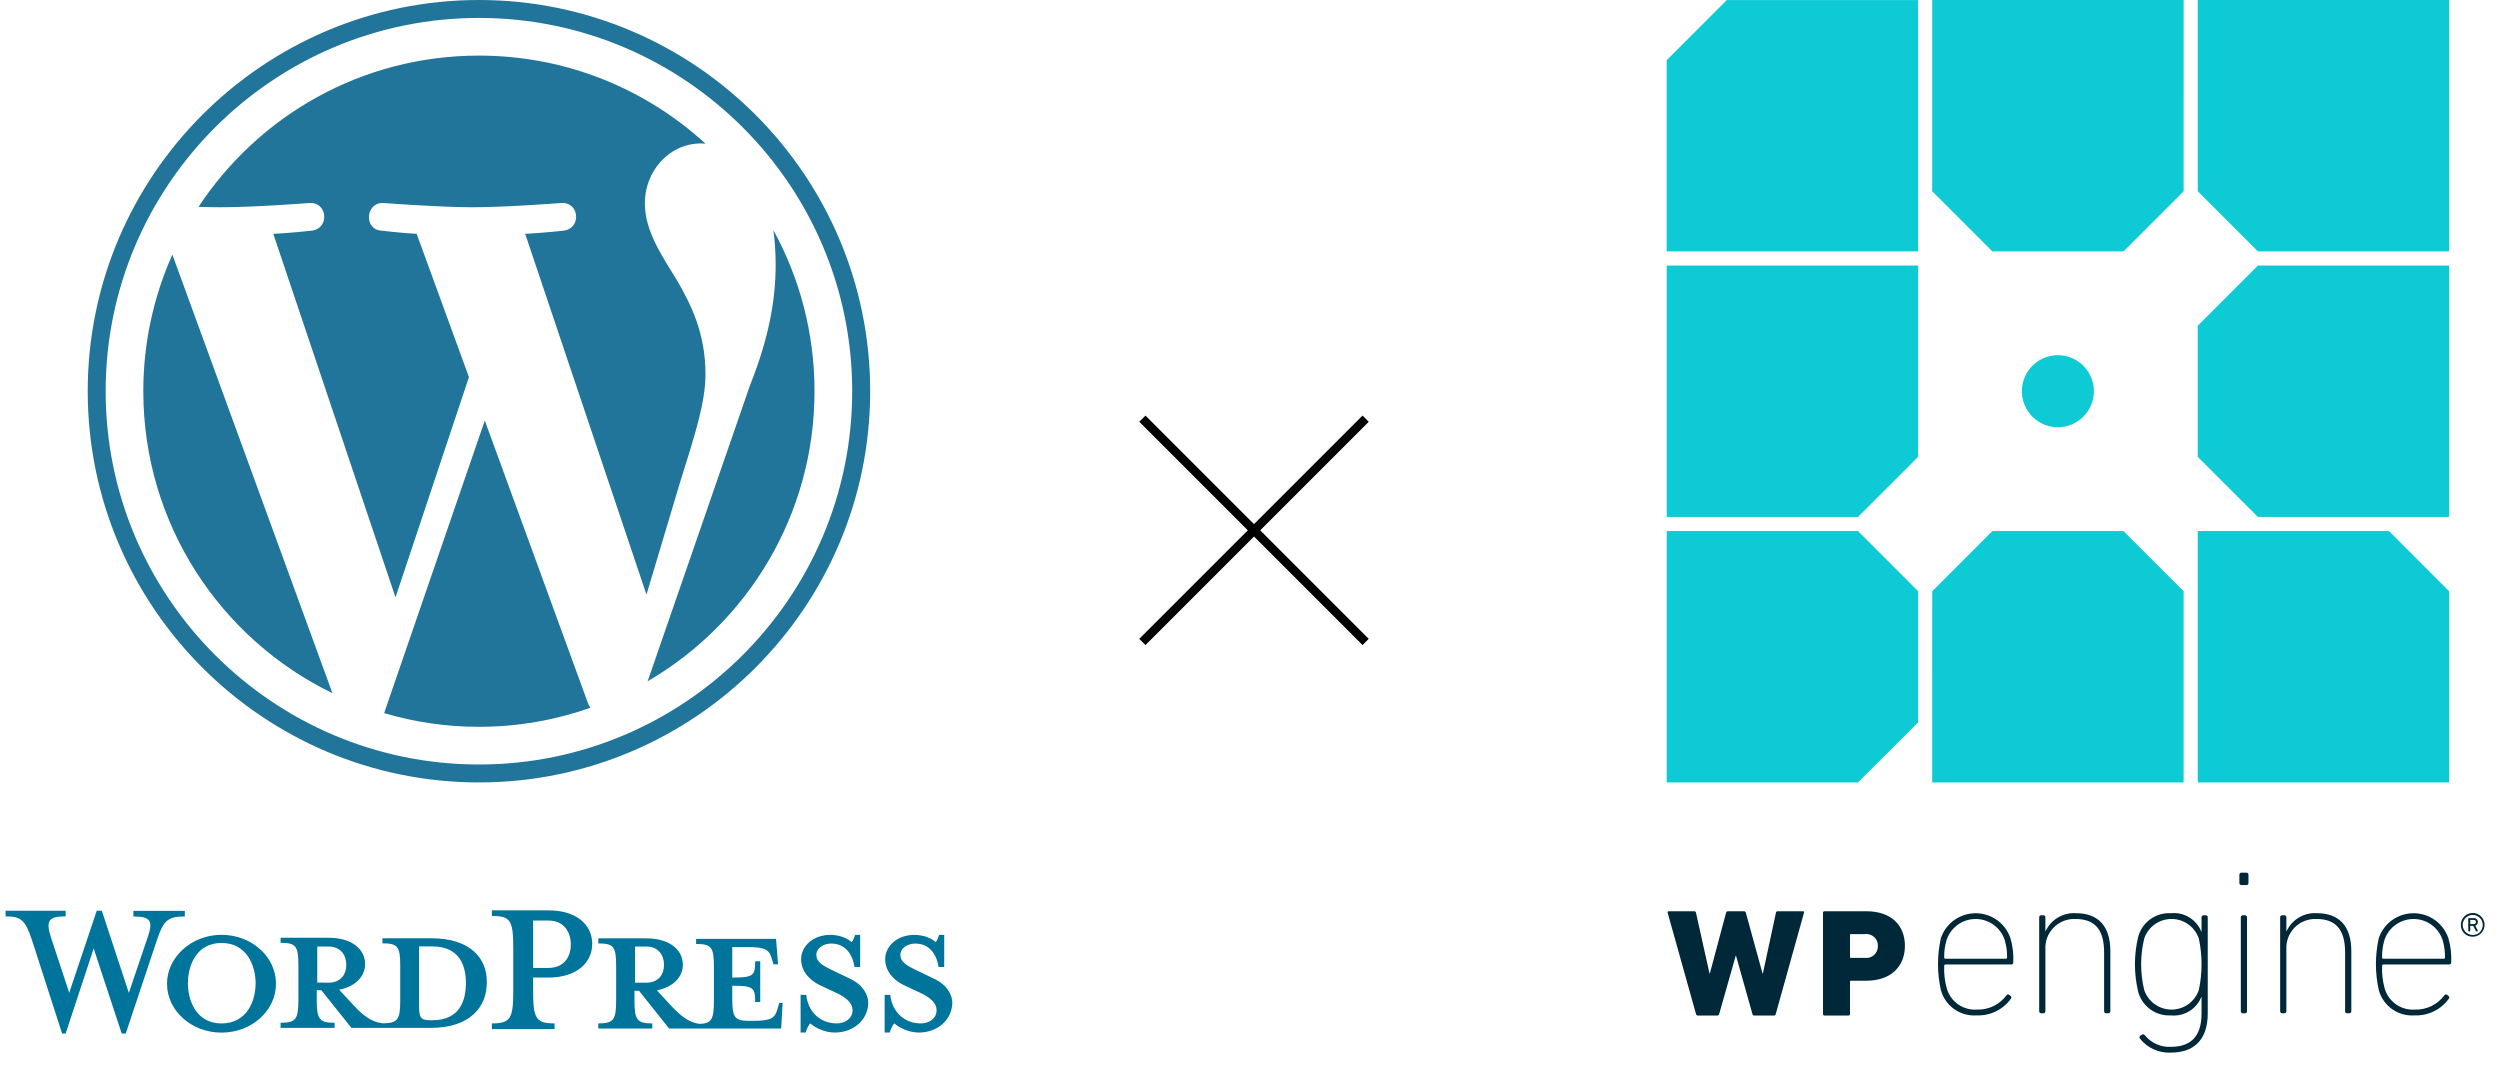 <svg width="114" height="49" viewBox="0 0 114 49" fill="none" xmlns="http://www.w3.org/2000/svg">
<g clip-path="url(#clip0_1459_38540)">
<path d="M62.273 19.092L52.091 29.274" stroke="black" stroke-width="0.4"/>
<path d="M62.273 29.273L52.091 19.091" stroke="black" stroke-width="0.4"/>
<path d="M88.109 35.68H99.573V26.959L96.831 24.217H90.851L88.111 26.959L88.109 35.68Z" fill="#0ECAD4"/>
<path d="M102.96 12.109L100.217 14.852V20.832L102.96 23.573H111.68V12.109H102.96Z" fill="#0ECAD4"/>
<path d="M99.574 0H88.109V8.722L90.851 11.464H96.831L99.573 8.722L99.574 0Z" fill="#0ECAD4"/>
<path d="M111.679 35.68V26.959L108.939 24.217H100.217V35.68L111.679 35.68Z" fill="#0ECAD4"/>
<path d="M78.742 0.002L76 2.745V11.465H87.464V0.002H78.742Z" fill="#0ECAD4"/>
<path d="M100.217 0V8.722L102.96 11.464H111.679V0H100.217Z" fill="#0ECAD4"/>
<path d="M93.84 19.482C93.515 19.482 93.197 19.385 92.927 19.205C92.657 19.024 92.447 18.768 92.322 18.468C92.198 18.168 92.165 17.838 92.229 17.519C92.292 17.201 92.449 16.908 92.678 16.678C92.908 16.449 93.201 16.292 93.519 16.229C93.838 16.166 94.168 16.198 94.468 16.322C94.768 16.447 95.025 16.657 95.205 16.927C95.385 17.197 95.482 17.515 95.482 17.839C95.482 18.055 95.439 18.269 95.357 18.468C95.274 18.667 95.153 18.848 95.001 19.001C94.848 19.153 94.667 19.274 94.468 19.357C94.269 19.439 94.055 19.482 93.84 19.482Z" fill="#0ECAD4"/>
<path d="M87.466 12.109H76.002V23.573H84.723L87.466 20.832V12.109Z" fill="#0ECAD4"/>
<path d="M87.466 26.959L84.723 24.217H76.002V35.681H84.723L87.466 32.941V26.959Z" fill="#0ECAD4"/>
<path d="M80.002 46.309C79.981 46.311 79.96 46.305 79.943 46.292C79.926 46.279 79.915 46.26 79.911 46.239L79.163 43.581H79.149L78.394 46.239C78.391 46.26 78.379 46.279 78.362 46.292C78.346 46.305 78.324 46.311 78.303 46.309H77.429C77.408 46.311 77.387 46.305 77.37 46.292C77.353 46.279 77.342 46.26 77.338 46.239L76.045 41.623C76.037 41.581 76.052 41.553 76.1 41.553H77.248C77.258 41.552 77.269 41.553 77.279 41.556C77.289 41.558 77.299 41.563 77.308 41.57C77.316 41.576 77.323 41.584 77.328 41.593C77.334 41.603 77.337 41.613 77.338 41.623L77.954 44.393H77.968L78.709 41.623C78.712 41.602 78.724 41.584 78.74 41.571C78.757 41.558 78.778 41.551 78.8 41.553H79.52C79.541 41.551 79.562 41.557 79.579 41.57C79.596 41.583 79.608 41.602 79.611 41.623L80.373 44.393H80.387L80.982 41.623C80.984 41.603 80.994 41.584 81.009 41.571C81.025 41.558 81.045 41.552 81.065 41.553H82.213C82.221 41.552 82.23 41.553 82.238 41.557C82.246 41.56 82.254 41.566 82.259 41.573C82.264 41.581 82.267 41.589 82.267 41.598C82.268 41.607 82.266 41.616 82.262 41.623L80.974 46.239C80.97 46.261 80.957 46.281 80.939 46.294C80.921 46.307 80.898 46.313 80.875 46.309H80.002Z" fill="#002838"/>
<path d="M83.199 46.308C83.19 46.309 83.18 46.308 83.172 46.304C83.163 46.301 83.155 46.296 83.148 46.289C83.142 46.283 83.136 46.275 83.133 46.266C83.13 46.257 83.129 46.248 83.129 46.239V41.623C83.129 41.614 83.13 41.604 83.133 41.595C83.136 41.587 83.142 41.579 83.148 41.572C83.155 41.565 83.163 41.56 83.172 41.557C83.18 41.554 83.19 41.552 83.199 41.553H85.101C86.262 41.553 86.864 42.21 86.864 43.133C86.864 44.043 86.255 44.721 85.101 44.721H84.402C84.396 44.72 84.39 44.72 84.385 44.722C84.379 44.724 84.374 44.727 84.37 44.731C84.366 44.735 84.363 44.74 84.361 44.746C84.359 44.751 84.359 44.757 84.36 44.763V46.238C84.361 46.248 84.359 46.257 84.356 46.266C84.353 46.274 84.347 46.282 84.341 46.289C84.334 46.295 84.326 46.301 84.317 46.304C84.309 46.307 84.299 46.309 84.29 46.308L83.199 46.308ZM85.632 43.133C85.635 43.056 85.621 42.98 85.591 42.909C85.56 42.838 85.515 42.775 85.457 42.724C85.4 42.672 85.332 42.634 85.258 42.612C85.185 42.59 85.107 42.584 85.031 42.595H84.401C84.396 42.594 84.39 42.595 84.385 42.596C84.379 42.598 84.374 42.601 84.37 42.605C84.366 42.609 84.363 42.614 84.361 42.62C84.359 42.625 84.359 42.631 84.36 42.637V43.637C84.359 43.643 84.359 43.648 84.361 43.654C84.363 43.66 84.366 43.664 84.37 43.669C84.374 43.673 84.379 43.676 84.385 43.678C84.39 43.679 84.396 43.68 84.401 43.679H85.031C85.108 43.689 85.186 43.683 85.26 43.66C85.333 43.637 85.401 43.598 85.459 43.546C85.516 43.494 85.561 43.43 85.591 43.359C85.621 43.288 85.635 43.211 85.632 43.134" fill="#002838"/>
<path d="M88.505 45.15C88.329 44.368 88.329 43.556 88.505 42.774C88.618 42.444 88.832 42.157 89.116 41.954C89.4 41.752 89.74 41.643 90.09 41.643C90.439 41.643 90.779 41.752 91.063 41.954C91.347 42.157 91.561 42.444 91.674 42.774C91.78 43.135 91.825 43.511 91.806 43.886C91.806 43.9 91.804 43.913 91.799 43.925C91.794 43.938 91.786 43.949 91.776 43.958C91.766 43.967 91.754 43.973 91.742 43.977C91.729 43.981 91.716 43.983 91.702 43.981H88.712C88.674 43.981 88.656 44.009 88.656 44.047C88.64 44.387 88.678 44.728 88.769 45.056C88.85 45.354 89.031 45.614 89.282 45.793C89.533 45.972 89.839 46.058 90.146 46.037C90.407 46.047 90.666 45.992 90.901 45.879C91.136 45.765 91.34 45.596 91.495 45.386C91.502 45.376 91.51 45.366 91.521 45.359C91.532 45.352 91.544 45.347 91.557 45.346C91.569 45.344 91.582 45.345 91.594 45.349C91.606 45.352 91.618 45.359 91.627 45.368L91.683 45.415C91.694 45.422 91.703 45.431 91.709 45.442C91.716 45.453 91.72 45.466 91.721 45.478C91.722 45.491 91.719 45.504 91.715 45.516C91.71 45.528 91.703 45.538 91.693 45.547C91.517 45.79 91.284 45.986 91.014 46.118C90.744 46.25 90.446 46.313 90.146 46.301C89.781 46.33 89.418 46.231 89.118 46.021C88.819 45.811 88.602 45.503 88.505 45.15M91.467 43.717C91.474 43.718 91.482 43.717 91.49 43.715C91.497 43.712 91.504 43.708 91.509 43.703C91.514 43.697 91.519 43.691 91.521 43.683C91.523 43.676 91.524 43.668 91.523 43.66C91.528 43.396 91.493 43.132 91.419 42.877C91.329 42.595 91.152 42.349 90.913 42.175C90.674 42 90.386 41.906 90.09 41.906C89.793 41.906 89.505 42 89.266 42.175C89.027 42.349 88.85 42.595 88.76 42.877C88.686 43.132 88.65 43.396 88.656 43.66C88.654 43.668 88.655 43.676 88.658 43.683C88.66 43.691 88.664 43.697 88.67 43.703C88.675 43.708 88.682 43.712 88.689 43.715C88.697 43.717 88.705 43.718 88.712 43.717H91.467Z" fill="#002838"/>
<path d="M96.043 46.206C96.03 46.207 96.018 46.205 96.006 46.201C95.994 46.196 95.983 46.19 95.974 46.181C95.966 46.172 95.959 46.161 95.954 46.149C95.95 46.138 95.948 46.125 95.948 46.112V43.433C95.948 42.377 95.515 41.905 94.637 41.905C94.454 41.898 94.271 41.929 94.101 41.996C93.93 42.063 93.776 42.166 93.647 42.296C93.518 42.427 93.418 42.583 93.353 42.754C93.288 42.925 93.26 43.108 93.27 43.291V46.111C93.27 46.124 93.269 46.136 93.264 46.148C93.26 46.16 93.252 46.17 93.244 46.179C93.235 46.188 93.224 46.195 93.212 46.2C93.2 46.204 93.188 46.206 93.175 46.205H93.081C93.068 46.206 93.056 46.204 93.044 46.2C93.032 46.195 93.022 46.188 93.013 46.179C93.004 46.17 92.997 46.16 92.992 46.148C92.988 46.136 92.986 46.124 92.987 46.111V41.83C92.986 41.817 92.988 41.805 92.992 41.793C92.997 41.781 93.004 41.77 93.013 41.762C93.022 41.753 93.032 41.746 93.044 41.741C93.056 41.737 93.068 41.735 93.081 41.736H93.175C93.188 41.735 93.2 41.737 93.212 41.741C93.224 41.746 93.235 41.753 93.244 41.762C93.252 41.77 93.26 41.781 93.264 41.793C93.269 41.805 93.27 41.817 93.27 41.83V42.462H93.279C93.4 42.202 93.596 41.985 93.841 41.839C94.087 41.693 94.371 41.624 94.656 41.641C95.666 41.641 96.232 42.217 96.232 43.367V46.111C96.232 46.124 96.231 46.136 96.226 46.148C96.222 46.16 96.215 46.17 96.206 46.179C96.197 46.188 96.186 46.195 96.174 46.2C96.163 46.204 96.15 46.206 96.138 46.205L96.043 46.206Z" fill="#002838"/>
<path d="M97.58 47.358C97.572 47.348 97.566 47.337 97.563 47.325C97.56 47.313 97.559 47.3 97.561 47.288C97.562 47.275 97.567 47.264 97.573 47.253C97.58 47.242 97.588 47.233 97.599 47.226L97.674 47.179C97.685 47.172 97.696 47.167 97.709 47.164C97.721 47.162 97.734 47.162 97.746 47.165C97.758 47.168 97.77 47.173 97.78 47.18C97.791 47.187 97.799 47.196 97.806 47.207C97.948 47.383 98.13 47.523 98.337 47.615C98.543 47.706 98.769 47.748 98.995 47.735C99.844 47.735 100.39 47.32 100.39 46.217V45.462H100.381C100.271 45.735 100.075 45.964 99.824 46.115C99.572 46.267 99.278 46.332 98.985 46.302C98.654 46.32 98.326 46.224 98.057 46.03C97.788 45.836 97.593 45.556 97.504 45.236C97.303 44.405 97.303 43.538 97.504 42.708C97.593 42.388 97.788 42.108 98.057 41.914C98.326 41.72 98.654 41.624 98.985 41.642C99.278 41.611 99.572 41.677 99.824 41.828C100.075 41.98 100.271 42.209 100.381 42.482H100.39V41.831C100.39 41.818 100.392 41.805 100.396 41.794C100.4 41.782 100.407 41.771 100.416 41.762C100.425 41.753 100.436 41.746 100.448 41.742C100.46 41.737 100.472 41.735 100.485 41.736H100.579C100.592 41.735 100.604 41.737 100.616 41.742C100.628 41.746 100.638 41.753 100.647 41.762C100.656 41.771 100.663 41.782 100.668 41.794C100.672 41.805 100.674 41.818 100.673 41.831V46.217C100.673 47.452 100.004 47.999 98.995 47.999C98.725 48.013 98.455 47.962 98.209 47.85C97.963 47.739 97.747 47.57 97.58 47.358M100.268 45.141C100.432 44.37 100.432 43.573 100.268 42.802C100.181 42.541 100.014 42.315 99.791 42.154C99.568 41.993 99.301 41.906 99.026 41.905C98.751 41.904 98.483 41.989 98.26 42.148C98.036 42.307 97.867 42.533 97.778 42.792C97.589 43.567 97.589 44.376 97.778 45.15C97.867 45.41 98.036 45.635 98.26 45.794C98.483 45.953 98.751 46.038 99.026 46.038C99.301 46.036 99.568 45.95 99.791 45.789C100.014 45.628 100.181 45.401 100.268 45.141Z" fill="#002838"/>
<path d="M102.209 40.359C102.197 40.36 102.184 40.358 102.173 40.353C102.161 40.349 102.15 40.342 102.141 40.333C102.132 40.324 102.125 40.313 102.121 40.302C102.117 40.29 102.115 40.277 102.115 40.265V39.888C102.115 39.875 102.117 39.862 102.121 39.851C102.125 39.839 102.132 39.828 102.141 39.819C102.15 39.81 102.161 39.803 102.173 39.799C102.184 39.794 102.197 39.792 102.209 39.793H102.436C102.449 39.792 102.461 39.794 102.473 39.799C102.485 39.803 102.495 39.81 102.504 39.819C102.513 39.828 102.52 39.839 102.525 39.85C102.529 39.862 102.531 39.875 102.53 39.888V40.264C102.531 40.276 102.529 40.289 102.525 40.3C102.52 40.312 102.513 40.323 102.504 40.332C102.495 40.341 102.485 40.348 102.473 40.352C102.461 40.357 102.449 40.359 102.436 40.358L102.209 40.359ZM102.275 46.207C102.263 46.208 102.25 46.206 102.239 46.202C102.227 46.197 102.216 46.19 102.207 46.181C102.198 46.172 102.191 46.162 102.187 46.15C102.182 46.138 102.18 46.126 102.181 46.113V41.83C102.18 41.818 102.182 41.805 102.187 41.794C102.191 41.782 102.198 41.771 102.207 41.762C102.216 41.753 102.227 41.746 102.239 41.742C102.25 41.737 102.263 41.736 102.275 41.736H102.37C102.382 41.736 102.395 41.737 102.407 41.742C102.419 41.746 102.429 41.753 102.438 41.762C102.447 41.771 102.454 41.782 102.459 41.794C102.463 41.805 102.465 41.818 102.464 41.83V46.113C102.465 46.126 102.463 46.138 102.459 46.15C102.454 46.162 102.447 46.172 102.438 46.181C102.429 46.19 102.419 46.197 102.407 46.202C102.395 46.206 102.382 46.208 102.37 46.207H102.275Z" fill="#002838"/>
<path d="M107.031 46.206C107.018 46.207 107.006 46.205 106.994 46.201C106.982 46.196 106.972 46.19 106.963 46.181C106.954 46.172 106.947 46.161 106.942 46.149C106.938 46.138 106.936 46.125 106.937 46.112V43.433C106.937 42.377 106.503 41.905 105.626 41.905C105.442 41.898 105.26 41.929 105.089 41.996C104.919 42.063 104.764 42.166 104.635 42.296C104.507 42.426 104.407 42.583 104.342 42.754C104.277 42.925 104.248 43.108 104.258 43.291V46.111C104.259 46.124 104.257 46.136 104.252 46.148C104.248 46.16 104.241 46.17 104.232 46.179C104.223 46.188 104.212 46.195 104.201 46.2C104.189 46.204 104.176 46.206 104.164 46.205H104.069C104.057 46.206 104.044 46.204 104.032 46.2C104.02 46.195 104.01 46.188 104.001 46.179C103.992 46.17 103.985 46.16 103.98 46.148C103.976 46.136 103.974 46.124 103.975 46.111V41.83C103.974 41.817 103.976 41.805 103.98 41.793C103.985 41.781 103.992 41.77 104.001 41.761C104.01 41.753 104.02 41.746 104.032 41.741C104.044 41.737 104.057 41.735 104.069 41.736H104.164C104.176 41.735 104.189 41.737 104.201 41.741C104.212 41.746 104.223 41.753 104.232 41.761C104.241 41.77 104.248 41.781 104.252 41.793C104.257 41.805 104.259 41.817 104.258 41.83V42.462H104.267C104.388 42.202 104.584 41.986 104.829 41.839C105.075 41.693 105.359 41.624 105.644 41.641C106.654 41.641 107.22 42.217 107.22 43.367V46.111C107.22 46.124 107.218 46.136 107.214 46.148C107.209 46.16 107.203 46.17 107.194 46.179C107.185 46.188 107.174 46.195 107.162 46.2C107.151 46.204 107.138 46.206 107.125 46.205L107.031 46.206Z" fill="#002838"/>
<path d="M108.474 45.15C108.298 44.368 108.298 43.556 108.474 42.774C108.587 42.444 108.801 42.157 109.085 41.954C109.369 41.752 109.709 41.643 110.058 41.643C110.407 41.643 110.748 41.752 111.032 41.954C111.316 42.157 111.529 42.444 111.643 42.774C111.749 43.135 111.794 43.511 111.775 43.886C111.775 43.9 111.773 43.913 111.768 43.925C111.762 43.938 111.755 43.949 111.745 43.958C111.735 43.967 111.723 43.973 111.71 43.977C111.698 43.981 111.684 43.983 111.671 43.981H108.681C108.643 43.981 108.624 44.009 108.624 44.047C108.608 44.387 108.647 44.728 108.737 45.056C108.818 45.354 109 45.614 109.251 45.793C109.502 45.972 109.807 46.058 110.114 46.037C110.375 46.047 110.634 45.992 110.869 45.879C111.104 45.765 111.308 45.596 111.463 45.386C111.47 45.375 111.479 45.366 111.489 45.359C111.5 45.352 111.512 45.347 111.525 45.345C111.537 45.344 111.55 45.345 111.562 45.349C111.575 45.352 111.586 45.359 111.595 45.368L111.652 45.415C111.662 45.422 111.671 45.431 111.677 45.443C111.684 45.454 111.687 45.466 111.688 45.479C111.689 45.491 111.687 45.504 111.682 45.516C111.678 45.528 111.67 45.538 111.661 45.547C111.485 45.79 111.252 45.986 110.982 46.118C110.712 46.25 110.414 46.313 110.114 46.301C109.749 46.33 109.386 46.231 109.086 46.021C108.787 45.811 108.57 45.503 108.473 45.15M111.434 43.717C111.442 43.718 111.45 43.717 111.457 43.715C111.465 43.712 111.471 43.708 111.477 43.703C111.482 43.697 111.486 43.691 111.489 43.683C111.491 43.676 111.492 43.668 111.491 43.66C111.496 43.396 111.461 43.132 111.387 42.877C111.297 42.595 111.12 42.349 110.881 42.175C110.642 42 110.353 41.906 110.057 41.906C109.761 41.906 109.473 42 109.234 42.175C108.995 42.349 108.817 42.595 108.727 42.877C108.653 43.132 108.618 43.396 108.623 43.66C108.622 43.668 108.623 43.676 108.626 43.683C108.628 43.691 108.632 43.697 108.638 43.703C108.643 43.708 108.65 43.712 108.657 43.715C108.665 43.717 108.672 43.718 108.68 43.717H111.434Z" fill="#002838"/>
<path d="M112.215 42.172C112.215 42.065 112.247 41.961 112.307 41.872C112.366 41.784 112.451 41.715 112.549 41.674C112.648 41.633 112.757 41.622 112.861 41.643C112.966 41.664 113.062 41.716 113.138 41.791C113.213 41.867 113.265 41.963 113.286 42.068C113.307 42.172 113.296 42.281 113.256 42.38C113.215 42.478 113.146 42.563 113.057 42.622C112.968 42.682 112.864 42.714 112.757 42.714C112.686 42.716 112.614 42.703 112.548 42.677C112.481 42.65 112.42 42.611 112.37 42.56C112.319 42.509 112.279 42.449 112.252 42.382C112.226 42.315 112.213 42.244 112.215 42.172ZM113.212 42.172C113.211 42.082 113.183 41.995 113.132 41.92C113.081 41.846 113.009 41.788 112.926 41.755C112.842 41.721 112.751 41.713 112.663 41.731C112.575 41.75 112.494 41.794 112.431 41.858C112.367 41.922 112.325 42.004 112.308 42.092C112.291 42.181 112.3 42.272 112.335 42.355C112.37 42.438 112.429 42.509 112.504 42.558C112.579 42.608 112.667 42.635 112.757 42.634C112.818 42.636 112.878 42.625 112.934 42.602C112.991 42.579 113.042 42.545 113.084 42.502C113.127 42.458 113.16 42.407 113.182 42.35C113.204 42.293 113.214 42.233 113.212 42.172ZM112.577 42.473C112.574 42.473 112.571 42.473 112.567 42.472C112.564 42.471 112.561 42.469 112.559 42.466C112.556 42.464 112.554 42.461 112.553 42.458C112.552 42.454 112.552 42.451 112.552 42.447V41.891C112.552 41.888 112.552 41.884 112.553 41.881C112.554 41.878 112.556 41.875 112.558 41.872C112.561 41.87 112.564 41.868 112.567 41.867C112.57 41.866 112.574 41.865 112.577 41.866H112.799C112.824 41.863 112.849 41.865 112.872 41.873C112.896 41.881 112.917 41.893 112.936 41.91C112.954 41.927 112.968 41.948 112.977 41.971C112.987 41.993 112.991 42.018 112.99 42.043C112.993 42.08 112.982 42.116 112.961 42.147C112.939 42.177 112.908 42.198 112.872 42.208L112.99 42.444C113.001 42.463 112.99 42.472 112.973 42.472H112.926C112.92 42.471 112.914 42.469 112.909 42.466C112.904 42.462 112.9 42.458 112.898 42.452L112.779 42.219H112.653C112.647 42.219 112.644 42.222 112.644 42.225V42.447C112.644 42.45 112.644 42.454 112.643 42.457C112.642 42.46 112.64 42.463 112.637 42.465C112.635 42.468 112.632 42.47 112.629 42.471C112.626 42.472 112.622 42.472 112.619 42.472L112.577 42.473ZM112.903 42.043C112.903 41.984 112.872 41.948 112.796 41.948H112.653C112.647 41.948 112.644 41.951 112.644 41.954V42.131C112.644 42.136 112.647 42.136 112.653 42.136H112.796C112.872 42.136 112.903 42.102 112.903 42.043V42.043Z" fill="#002838"/>
<path d="M6.535 17.838C6.535 23.896 10.056 29.131 15.16 31.611L7.86 11.61C6.985 13.57 6.534 15.692 6.535 17.838ZM32.17 17.066C32.17 15.175 31.491 13.865 30.908 12.845C30.132 11.585 29.405 10.517 29.405 9.257C29.405 7.85 30.472 6.54 31.975 6.54C32.043 6.54 32.107 6.549 32.173 6.553C29.451 4.058 25.823 2.535 21.839 2.535C16.492 2.535 11.789 5.278 9.052 9.433C9.411 9.444 9.75 9.451 10.037 9.451C11.638 9.451 14.116 9.257 14.116 9.257C14.941 9.209 15.038 10.42 14.214 10.518C14.214 10.518 13.385 10.615 12.462 10.664L18.035 27.24L21.384 17.196L19 10.663C18.176 10.615 17.395 10.517 17.395 10.517C16.57 10.469 16.667 9.208 17.492 9.257C17.492 9.257 20.019 9.451 21.523 9.451C23.123 9.451 25.602 9.257 25.602 9.257C26.427 9.208 26.524 10.42 25.7 10.517C25.7 10.517 24.869 10.615 23.948 10.663L29.479 27.114L31.005 22.013C31.667 19.896 32.17 18.376 32.17 17.066Z" fill="#21759B"/>
<path d="M22.107 19.177L17.516 32.52C18.919 32.933 20.375 33.143 21.839 33.143C23.621 33.143 25.33 32.835 26.921 32.276C26.878 32.209 26.842 32.138 26.812 32.065L22.107 19.177ZM35.267 10.496C35.333 10.984 35.37 11.507 35.37 12.07C35.37 13.623 35.08 15.368 34.207 17.551L29.532 31.067C34.082 28.414 37.142 23.485 37.142 17.839C37.142 15.178 36.463 12.676 35.267 10.496Z" fill="#21759B"/>
<path d="M21.84 0C12.003 0 4 8.002 4 17.839C4 27.677 12.003 35.679 21.84 35.679C31.676 35.679 39.68 27.677 39.68 17.839C39.68 8.002 31.676 0 21.84 0ZM21.84 34.861C12.454 34.861 4.818 27.225 4.818 17.839C4.818 8.454 12.454 0.818 21.84 0.818C31.225 0.818 38.86 8.454 38.86 17.839C38.86 27.225 31.225 34.861 21.84 34.861Z" fill="#21759B"/>
<path fill-rule="evenodd" clip-rule="evenodd" d="M19.668 42.785H17.439V43.016C18.135 43.016 18.251 43.161 18.251 44.038V45.618C18.251 46.501 18.135 46.663 17.439 46.663C16.905 46.593 16.533 46.291 16.045 45.757L15.465 45.13C16.231 44.985 16.649 44.503 16.649 43.969C16.649 43.295 16.069 42.761 14.978 42.761H12.795V42.993C13.492 42.993 13.607 43.138 13.607 44.015V45.594C13.607 46.477 13.492 46.639 12.795 46.639V46.871H15.257V46.639C14.56 46.639 14.444 46.477 14.444 45.594V45.153H14.653L16.023 46.871H19.645C21.433 46.871 22.199 45.919 22.199 44.804C22.223 43.713 21.456 42.784 19.669 42.784L19.668 42.785ZM14.467 44.805V43.161H14.978C15.535 43.161 15.791 43.556 15.791 43.997C15.791 44.439 15.535 44.81 14.978 44.81L14.467 44.805ZM19.714 46.523H19.621C19.18 46.523 19.11 46.407 19.11 45.849V43.157H19.713C21.013 43.157 21.245 44.109 21.245 44.829C21.245 45.595 20.989 46.524 19.713 46.524L19.714 46.523ZM5.875 45.275L6.734 42.743C6.99 42 6.879 41.791 6.084 41.791V41.535H8.428V41.791C7.639 41.791 7.454 41.977 7.151 42.883L5.734 47.128H5.549L4.272 43.249L2.994 47.128H2.832L1.461 42.878C1.159 41.972 0.979 41.786 0.254 41.786V41.531H2.994V41.786C2.251 41.786 2.065 41.949 2.321 42.738L3.157 45.27L4.411 41.53H4.643L5.875 45.275ZM10.101 47.087C8.73 47.087 7.616 46.088 7.616 44.857C7.616 43.65 8.726 42.628 10.101 42.628C11.476 42.628 12.585 43.627 12.585 44.857C12.585 46.088 11.476 47.087 10.101 47.087ZM10.101 42.999C8.963 42.999 8.568 44.022 8.568 44.834C8.568 45.647 8.963 46.669 10.101 46.669C11.261 46.669 11.656 45.647 11.656 44.834C11.656 44.045 11.262 42.999 10.101 42.999ZM25.287 46.668V46.924H22.43V46.668C23.267 46.668 23.405 46.459 23.405 45.205V43.207C23.405 41.953 23.26 41.767 22.43 41.767V41.512H25.008C26.285 41.512 27.005 42.162 27.005 43.044C27.005 43.903 26.285 44.577 25.008 44.577H24.311V45.227C24.311 46.458 24.456 46.667 25.286 46.667L25.287 46.668ZM25.008 41.977H24.311V44.137H25.008C25.704 44.137 26.029 43.654 26.029 43.069C26.029 42.483 25.704 41.977 25.008 41.977ZM35.526 45.762L35.457 45.994C35.341 46.412 35.201 46.551 34.319 46.551H34.157C33.507 46.551 33.391 46.406 33.391 45.529V44.949C34.365 44.949 34.436 45.042 34.436 45.692H34.667V43.834H34.436C34.436 44.484 34.366 44.577 33.391 44.577V43.185H34.064C34.947 43.185 35.086 43.33 35.202 43.743L35.271 43.974H35.48L35.387 42.813H31.742V43.045C32.438 43.045 32.554 43.19 32.554 44.067V45.646C32.554 46.459 32.461 46.668 31.904 46.691C31.392 46.622 31.021 46.32 30.534 45.786L29.953 45.158C30.719 45.014 31.138 44.531 31.138 43.997C31.138 43.324 30.557 42.789 29.466 42.789H27.283V43.021C27.98 43.021 28.096 43.166 28.096 44.043V45.623C28.096 46.506 27.98 46.668 27.283 46.668V46.9H29.745V46.668C29.048 46.668 28.932 46.505 28.932 45.623V45.182H29.141L30.511 46.9H35.62L35.689 45.738H35.526V45.762ZM28.956 44.81V43.161H29.467C30.024 43.161 30.279 43.556 30.279 43.997C30.279 44.439 30.024 44.81 29.467 44.81H28.956ZM38.057 47.084C37.57 47.084 37.128 46.828 36.947 46.666C36.878 46.736 36.785 46.922 36.738 47.084H36.507V45.366H36.763C36.856 46.179 37.436 46.667 38.156 46.667C38.55 46.667 38.876 46.435 38.876 46.064C38.876 45.738 38.597 45.483 38.086 45.251L37.39 44.926C36.902 44.694 36.531 44.275 36.531 43.741C36.531 43.138 37.088 42.631 37.854 42.631C38.272 42.631 38.62 42.771 38.829 42.956C38.898 42.911 38.944 42.773 38.99 42.635L38.99 42.635L38.991 42.631H39.223V44.094H38.967C38.874 43.514 38.549 43.026 37.899 43.026C37.551 43.026 37.226 43.235 37.226 43.538C37.226 43.863 37.481 44.025 38.084 44.304L38.758 44.629C39.361 44.908 39.594 45.372 39.594 45.739C39.571 46.528 38.897 47.085 38.062 47.085L38.057 47.084ZM40.78 46.666C40.961 46.828 41.402 47.084 41.89 47.084L41.895 47.085C42.73 47.085 43.404 46.528 43.427 45.739C43.427 45.372 43.194 44.908 42.591 44.629L41.917 44.304C41.314 44.025 41.058 43.863 41.058 43.538C41.058 43.235 41.384 43.026 41.732 43.026C42.382 43.026 42.707 43.514 42.8 44.094H43.056V42.631H42.824L42.823 42.635C42.777 42.773 42.73 42.911 42.662 42.956C42.453 42.771 42.105 42.631 41.687 42.631C40.921 42.631 40.364 43.138 40.364 43.741C40.364 44.275 40.735 44.694 41.222 44.926L41.919 45.251C42.429 45.483 42.708 45.738 42.708 46.064C42.708 46.435 42.383 46.667 41.989 46.667C41.269 46.667 40.688 46.179 40.595 45.366H40.34V47.084H40.571C40.617 46.922 40.711 46.736 40.78 46.666Z" fill="#00749A"/>
</g>
<defs>
<clipPath id="clip0_1459_38540">
<rect width="114" height="49" fill="white"/>
</clipPath>
</defs>
</svg>
